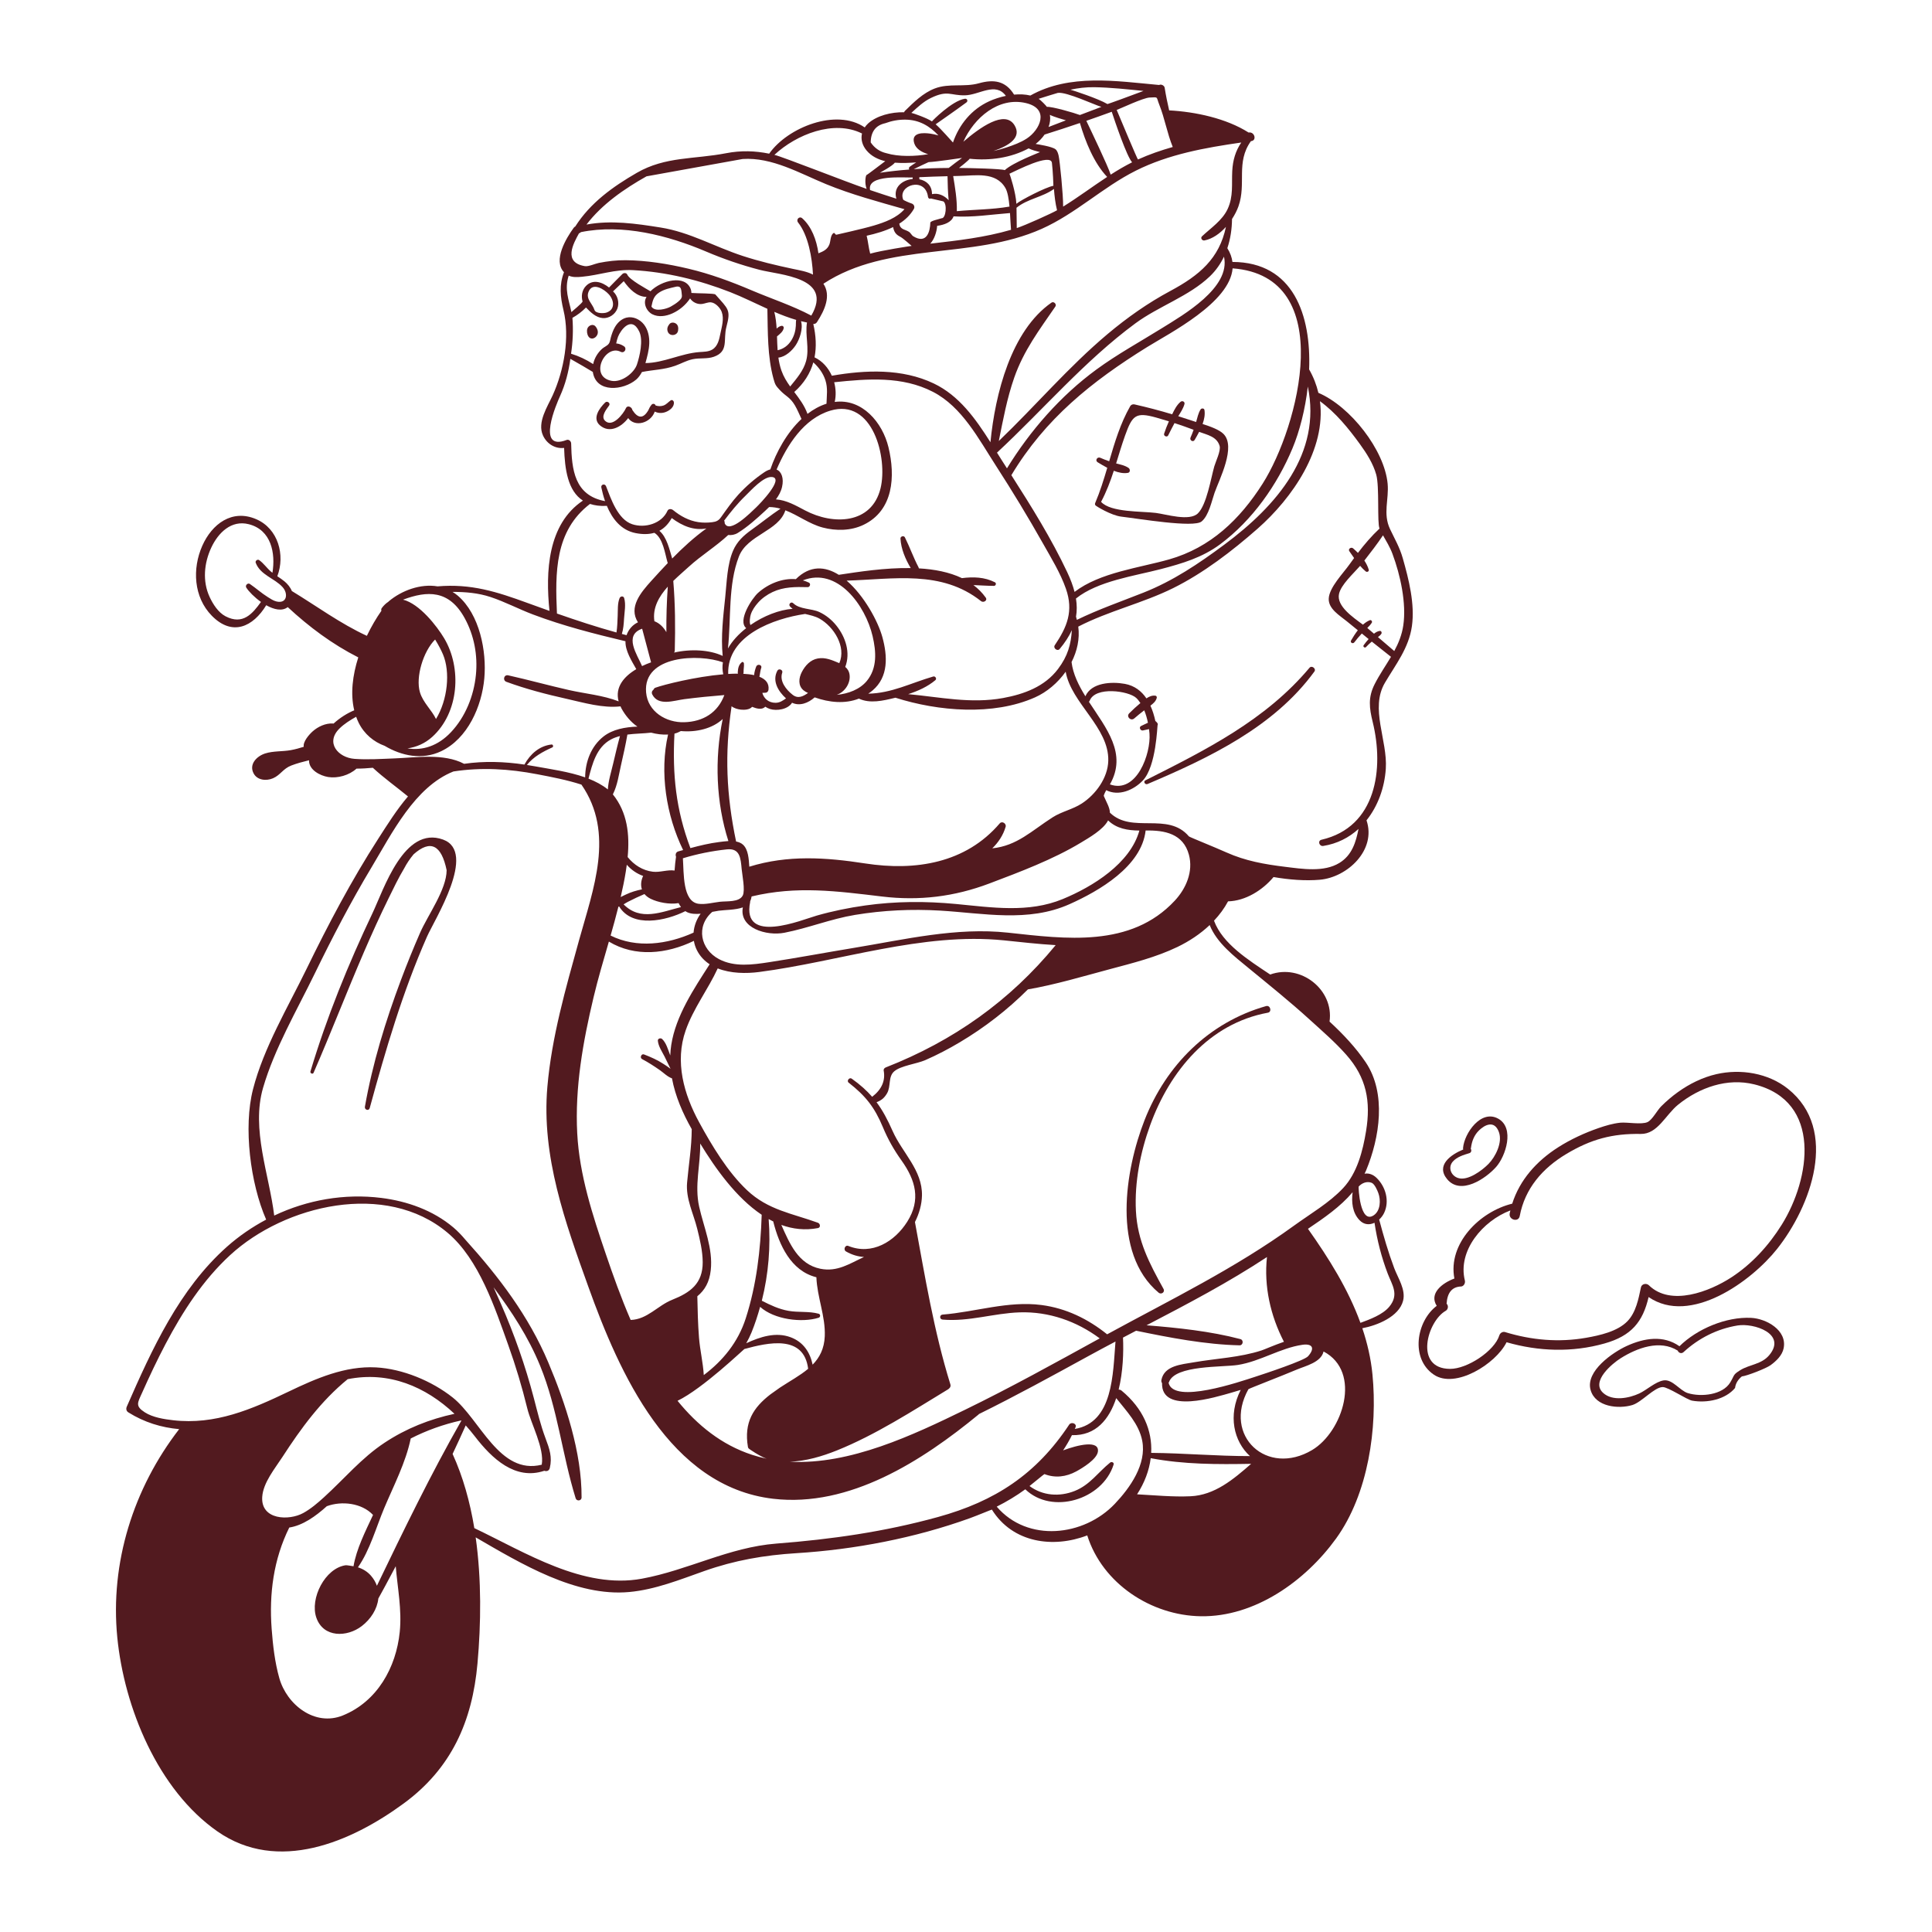 <?xml version="1.0" encoding="utf-8"?>
<!-- Designed by Vexels.com - 2019 All Rights Reserved - https://vexels.com/terms-and-conditions/  -->
<svg version="1.1" id="Capa_1" xmlns="http://www.w3.org/2000/svg" xmlns:xlink="http://www.w3.org/1999/xlink" x="0px" y="0px"
	 viewBox="0 0 1200 1200" enable-background="new 0 0 1200 1200" xml:space="preserve">
<g>
	<g>
		<path fill="#521A1F" d="M390.183,259.673c4.12,5.911,14.045,3.086,16.493-4.033c2.002,0.996,4.288,1.144,6.536,0.37
			c2.521-0.869,5.673-3.128,5.339-6.166c-0.099-0.904-1.077-1.767-1.989-1.142c-1.541,1.057-2.645,2.549-4.486,3.185
			c-1.6,0.553-3.298,0.477-4.884-0.034c-0.291-1.16-1.877-1.392-2.582-0.362c-0.804,1.008-1.443,2.113-1.916,3.312
			c-3.1,5.317-6.402,5.281-9.907-0.108c-0.242-1.834-3.041-3.323-4.046-1.096c-1.494,3.31-8.241,12.181-12.872,7.822
			c-2.96-2.786,0.839-7.201,2.469-9.562c1.02-1.477-1.203-3.073-2.431-1.875c-3.585,3.497-8.274,9.912-3.251,14.226
			C378.646,269.357,385.995,265.211,390.183,259.673z"/>
		<path fill="#521A1F" d="M370.39,208.887c1.608-1.968,0.977-4.303-0.493-6.125c-1.531-1.898-4.435-0.62-5.08,1.341
			c-0.47,1.428-0.216,3.528,0.674,4.892C366.75,210.922,369.066,210.507,370.39,208.887z"/>
		<path fill="#521A1F" d="M420.119,207.272c0.521-0.451,0.906-1.084,1.039-1.888c0.275-1.655,0.121-3.475-1.39-4.444
			c-1.215-0.779-3.015-0.843-3.982,0.363c-1.097,1.367-1.623,2.792-1.09,4.532C415.455,208.315,418.47,208.699,420.119,207.272z"/>
		<path fill="#521A1F" d="M275.184,521.471c-24.237-8.808-36.78,30.89-43.811,45.688c-15.062,31.698-28.487,64.724-38.553,98.348
			c-0.337,1.126,1.454,1.944,1.945,0.82c10.856-24.893,20.601-50.241,31.37-75.175c4.828-11.178,9.852-22.289,15.225-33.217
			c3.054-6.211,6.077-12.572,9.645-18.509c1.649-3.147,3.618-6.087,5.907-8.82c10.399-9.23,17.235-5.938,20.507,9.876
			c-0.063,12.131-11.691,27.885-16.521,38.944c-4.192,9.599-8.128,19.308-11.809,29.115c-9.603,25.585-17.698,51.943-22.438,78.891
			c-0.339,1.928,2.45,2.778,2.985,0.823c9.894-36.198,20.37-71.912,35.518-106.341C269.885,571.161,296.531,529.229,275.184,521.471
			z"/>
		<path fill="#521A1F" d="M710.951,695.609c-12.126,30.862-20.668,82.682,8.688,107.3c1.634,1.371,4.15-0.33,3.038-2.344
			c-8.765-15.888-16.196-29.76-17.142-48.443c-0.906-17.881,2.752-36.41,8.828-53.192c12.141-33.532,36.595-63.211,73.145-69.929
			c2.66-0.489,1.543-4.864-1.132-4.104C750.874,634.989,724.345,661.521,710.951,695.609z"/>
		<path fill="#521A1F" d="M748.109,254.649c-0.193-1.185-1.868-1.201-2.416-0.316c-1.508,2.436-1.958,5.065-2.759,7.78
			c-1.738-0.524-8.895-2.897-11.092-3.599c1.477-2.422,3.108-4.821,3.85-7.532c0.407-1.485-1.362-2.302-2.425-1.412
			c-2.356,1.973-3.848,4.944-5.221,7.761c-7.706-2.339-15.5-4.36-23.369-6.147c-1.02-0.231-2.14,0.15-2.674,1.088
			c-6.134,10.765-9.624,22.472-13.069,34.22c-1.867-0.645-3.714-1.347-5.525-2.155c-1.856-0.828-3.444,1.684-1.627,2.784
			c1.784,1.081,3.816,2.314,5.957,3.435c-2.183,7.389-4.464,14.755-7.495,21.871c-0.205,0.48-0.146,0.933,0.04,1.31
			c0.049,0.413,9.886,6.42,16.161,7.152c10.697,1.248,44.974,7.067,49.887,3.01c4.54-3.75,6.288-12.799,8.073-17.863
			c2.941-8.344,13.545-28.613,5.471-36.574c-2.561-2.525-7.92-4.519-12.928-6.112C747.983,260.451,748.569,257.479,748.109,254.649z
			 M757.522,276.952c0.879,2.972-2.495,9.893-3.299,12.705c-2.077,7.274-4.722,23.827-10.169,29.179
			c-5.257,5.166-19.721,0.553-26.202-0.257c-8.821-1.101-27.911-0.246-33.897-6.818c-0.02-0.022-0.043-0.026-0.063-0.047
			c3.316-6.233,5.765-12.712,7.909-19.31c2.933,1.133,5.941,1.794,8.768,1.299c1.544-0.27,1.473-2.328,0.401-3.064
			c-2.349-1.613-5.016-2.08-7.725-2.8c1.779-5.73,3.483-11.508,5.528-17.24c4.545-12.734,6.667-14.757,19.244-11.274
			c2.682,0.743,5.35,1.538,8.01,2.36c-1.109,2.501-2.114,5.033-2.969,7.659c-0.48,1.475,1.841,2.491,2.534,1.068
			c1.249-2.564,2.583-5.096,3.918-7.623c3.986,1.291,7.938,2.681,11.856,4.162c-0.573,1.616-1.197,3.213-1.902,4.791
			c-0.762,1.704,1.576,3.184,2.561,1.497c0.898-1.537,1.867-3.232,2.777-5.005C749.87,270.11,755.809,271.16,757.522,276.952z"/>
		<path fill="#521A1F" d="M813.358,414.762c-27.456,32.694-64.496,51.05-101.913,69.917c-1.552,0.782-0.189,2.931,1.334,2.283
			c38.302-16.292,78.439-35.339,103.617-69.855C817.681,415.345,814.769,413.081,813.358,414.762z"/>
		<path fill="#521A1F" d="M863.374,328.614c-4.547-9.602-0.586-18.495-1.49-28.177c-1.95-20.885-23.063-47.96-43.014-56.447
			c-1.152-4.91-3.029-9.778-5.749-14.548c1.3-33.45-9.605-66.661-47.629-66.746c-0.365-2.809-1.348-5.651-3.155-8.516
			c-0.005-0.008-0.012-0.011-0.017-0.018c1.934-5.763,2.846-11.917,2.913-18.133c1.701-2.588,3.071-5.284,3.984-7.841
			c5.068-14.191-1.754-27.207,7.745-40.509c0.083-0.012,0.167-0.024,0.25-0.035c3.523-0.49,2.018-5.826-1.474-5.348
			c-0.068,0.009-0.135,0.019-0.203,0.029c-13.913-8.825-33.036-12.889-49.349-13.764c-1.079-4.65-2.044-9.331-2.793-14.076
			c-0.203-1.288-1.976-2.259-3.17-1.8c-0.092,0.035-0.184,0.07-0.277,0.105c-26.748-2.449-55.501-7.112-79.98,6.55
			c-3.172-0.765-6.641-0.895-10.1-0.57c-5.337-8.651-12.681-9.608-21.852-7.042c-9.152,2.561-18.52-0.184-27.431,3.243
			c-7.309,2.811-13.056,8.571-18.531,13.928c-0.267,0.261-0.396,0.543-0.47,0.827c-7.991-0.184-16.992,2.081-22.383,6.963
			c-0.846,0.766-1.51,1.6-2.092,2.459c-17.589-12.076-47.884-0.062-59.352,16.303c-8.671-1.777-17.491-2.085-26.856-0.265
			c-19.64,3.817-37.573,1.902-55.346,12.153c-14.901,8.595-28.927,18.655-38.251,33.351c-0.338,0.166-0.661,0.391-0.929,0.76
			c-4.695,6.455-13.059,20.271-6.064,27.636c-3.047,7.84-2.308,15.321-0.316,23.571c4.056,16.794,0.317,37.386-6.711,52.874
			c-3.176,7-9.774,16.8-6.013,24.971c2.472,5.372,7.764,8.383,13.111,7.704c0.423,13.258,2.286,26.68,11.672,32.726
			c-21.975,14.698-23.254,44.285-20.761,68.513c-4.501-1.602-8.985-3.224-13.439-4.853c-19.496-7.128-35.223-12.141-56.097-10.391
			c-10.556-1.746-22.195,2.504-30.324,9.318c-0.099,0.083-0.153,0.172-0.216,0.261c-1.427,0.905-2.8,2.171-4.089,3.906
			c-0.398,0.536-0.411,1.133-0.225,1.682c-3.171,4.527-6.289,9.818-9.035,15.567c-16.665-7.706-30.935-18.311-46.591-27.83
			c-0.935-2.325-2.673-4.424-4.555-5.98c-1.415-1.171-2.947-2.177-4.469-3.195c4.982-13.215,0.541-29.568-13.128-35.452
			c-15.035-6.473-27.509,3.025-33.49,16.546c-6.286,14.21-5.39,31.877,5.913,43.416c12.761,13.028,25.68,6.862,33.81-6.513
			c4.795,2.692,9.861,3.909,13.365,1.167c13.248,12.29,27.639,23.038,43.814,31.23c-3.512,11.019-4.984,22.6-2.51,32.865
			c-4.151,1.682-8.933,4.659-12.884,8.276c-0.106-0.028-0.203-0.077-0.319-0.084c-4.587-0.274-9.319,1.934-12.678,4.944
			c-2.029,1.818-6.072,6.308-5.475,9.53c-2.634,0.825-5.292,1.58-8.049,2.077c-5.26,0.949-10.811,0.43-15.942,2.069
			c-5.164,1.65-10.131,6.63-7.195,12.301c2.245,4.337,7.839,4.924,12.081,3.107c4.644-1.989,6.166-5.938,11.384-7.94
			c3.49-1.339,7.251-2.335,11.028-3.258c-0.003,0.042-0.033,0.064-0.034,0.107c-0.108,5.863,6.829,9.481,11.858,10.304
			c5.891,0.964,13.091-1.057,17.632-5.208c3.389,0.023,6.843-0.231,10.146-0.531c6.878,6.375,14.603,11.842,21.83,17.805
			c-6.974,8.144-12.83,17.524-18.492,26.317c-16.664,25.878-31.038,53.159-44.506,80.811c-11.61,23.837-26.639,48.938-33.263,74.753
			c-6.048,23.569-1.683,58.391,8.167,80.956c-8.708,4.617-16.913,10.245-24.357,16.859c-29.613,26.312-46.604,63.674-62.194,99.278
			c-0.583,1.332-0.374,2.766,0.942,3.591c9.907,6.211,20.558,9.443,31.58,10.421c-28.374,36.701-43.016,82.893-38.43,129.404
			c4.285,43.453,25.192,94.651,62.207,120.466c37.493,26.148,82.916,6.66,115.691-17.381c29.605-21.716,42.596-50.912,45.822-86.954
			c2.202-24.597,2.567-52.006-1.125-78.318c28.107,16.3,62.197,36.993,95.387,33.946c16.121-1.48,31.383-7.654,46.51-13
			c19.025-6.723,37.275-9.88,57.41-11.129c36.13-2.242,73.417-9.394,107.526-21.68c4.648-1.674,13.73-5.484,13.795-5.379
			c12.948,20.771,38.135,24.125,59.231,16.024c9.447,29.95,39.711,49.745,70.527,50.22c33.627,0.519,64.979-21.92,84.039-48.287
			c19.993-27.657,25.847-68.684,22.577-101.976c-0.972-9.891-3.192-19.413-6.293-28.627c9.176-1.721,22.771-7.134,25.318-17.059
			c1.777-6.927-3.173-14.081-5.505-20.283c-3.704-9.851-6.641-19.996-9.343-30.161c1.279-1.171,2.359-2.605,3.093-4.162
			c3.461-7.338,0.96-16.279-4.76-21.776c-2.336-2.245-5.042-3.01-7.406-2.533c0.309-0.655,0.641-1.294,0.922-1.968
			c8.486-20.424,12.777-47.941-0.211-67.243c-6.034-8.967-13.935-17.421-22.462-25.285c2.817-19.846-17.935-36.068-36.862-29.222
			c-13.599-9.064-29.564-19.094-34.849-33.325c-0.015-0.041-0.045-0.064-0.063-0.103c3.437-3.659,6.413-7.662,8.74-12.028
			c10.81-0.263,21.417-6.935,28.168-15.002c0.026-0.031,0.029-0.065,0.053-0.096c9.652,1.66,19.732,2.464,28.777,1.674
			c17.13-1.496,35.264-18.46,28.998-36.902c7.056-8.819,11.196-20.246,11.979-31.991c1.185-17.757-9.974-37.452-0.531-53.47
			c6.741-11.434,14.813-21.533,16.743-35.112c1.95-13.716-1.918-29.066-5.663-42.197
			C869.358,339.949,866.361,334.92,863.374,328.614z M171.636,373.565c-1.858-0.457-3.666-1.688-5.262-2.679
			c-3.939-2.444-7.336-5.554-11.149-8.159c-1.367-0.934-3.108,0.898-2.25,2.25c1.542,2.43,5.034,6.006,9.116,8.896
			c-5.21,7.23-11.228,14.558-22.025,8.907c-4.533-2.372-7.796-7.546-9.85-11.963c-4.558-9.803-3.483-21.139,1.066-30.801
			c4.24-9.005,12.294-17.225,23.278-14.413c13.946,3.571,16.65,17.998,14.657,30.147c-0.277-0.215-0.566-0.414-0.835-0.641
			c-2.666-2.246-4.599-5.233-7.429-7.229c-1.003-0.707-2.565,0.478-2.131,1.639c2.867,7.68,11.7,9.58,16.736,15.2
			C179.155,368.734,178.242,375.192,171.636,373.565z M760.341,338.369c-15.892,11.791-31.69,22.437-50.169,29.749
			c-13.945,5.519-27.867,10.351-41.302,16.883c-0.162-0.592-0.282-1.188-0.48-1.776c-0.016-0.046-0.046-0.077-0.066-0.119
			c0.637-3.701,0.603-7.455-0.024-11.358c13.548-10.891,36.373-13.996,52.716-18.269c13.218-3.455,25.775-7.159,36.871-15.438
			c19.99-14.915,35.399-36.776,44.922-59.629c4.335-10.403,7.896-24.058,9.5-38.326C820.96,281.54,793.197,313.993,760.341,338.369z
			 M765.603,166.677c65.787,4.978,40.967,98.621,18.618,133.771c-14.097,22.172-32.347,39.68-57.994,46.99
			c-18.463,5.262-43.017,8.099-58.796,20.208c-1.001-3.887-2.527-7.94-4.564-12.264c-9.805-20.809-22.246-40.765-34.695-60.234
			c21.041-35.087,49.892-58.203,84.354-79.592C726.728,206.743,763.828,188.005,765.603,166.677z M704.52,446.215
			c1.998-1.771,4.083-3.407,6.19-5.025c1.021,2.469,1.763,5.12,2.295,7.724c-1.473,0.634-2.904,1.417-4.225,1.998
			c-1.609,0.709-0.444,3.18,1.168,2.77c1.124-0.286,2.432-0.511,3.735-0.813c0.124,0.961,0.218,1.894,0.286,2.782
			c0.942,12.363-7.913,37.564-24.577,31.554c10.889-19.117-2.308-34.832-13.056-51.316c0.202-0.183,0.381-0.404,0.5-0.707
			c3.518-9.016,24.158-6.104,28.908-1.669c0.968,0.904,1.802,2.003,2.577,3.173c-2.423,2.004-4.736,4.163-6.946,6.383
			C699.336,445.116,702.39,448.102,704.52,446.215z M688.368,472.553c-0.283,10.621-7.797,20.909-16.478,26.535
			c-5.647,3.659-12.445,4.959-18.097,8.573c-13.032,8.333-22.019,17.66-37.473,19.26c3.798-3.708,6.744-8.098,8.296-13.367
			c0.594-2.017-2.213-3.831-3.665-2.133c-21.137,24.721-52.352,29.705-83.557,24.879c-24.526-3.794-48.097-5.37-71.979,2.023
			c-0.318-4.783-0.633-10.587-3.874-13.629c-1.172-1.099-2.691-1.689-4.337-2.01c-6.048-28.908-7.187-54.411-2.848-83.685
			c0.019-0.132-0.009-0.244-0.013-0.367c1.593,1.294,3.825,1.912,5.829,2.139c2.048,0.232,5.485,0.08,6.971-1.74
			c2.563,1.035,6.157,2.125,8.145-0.088c0.996,0.63,2.006,1.125,2.92,1.421c4.208,1.362,11.256,0.251,13.75-3.88
			c4.764,2.257,10.044,0.208,14.05-3.333c9.067,3.216,18.786,4.176,27.486,0.774c6.922,3.258,14.998,1.285,22.168-0.433
			c0.175-0.042,0.354-0.09,0.529-0.133c0.019,0.007,0.031,0.021,0.051,0.028c26.482,8.426,60.656,11.317,86.597-0.221
			c7.382-3.284,14.13-8.995,19.076-15.943C665.358,436.83,688.923,451.776,688.368,472.553z M541.717,681.245
			c-3.421-3.931-7.485-7.56-12.701-11.28c-1.445-1.031-3.332,1.377-1.915,2.481c10.509,8.193,16.136,15.314,21.294,27.713
			c3.135,7.535,6.807,13.976,11.579,20.68c8.706,12.23,12.129,24.383,3.529,37.991c-7.863,12.442-21.942,20.991-36.62,15.038
			c-1.994-0.809-3.232,2.383-1.441,3.418c3.729,2.154,7.505,3.225,11.214,3.447c-8.793,4.034-16.565,9.476-27.136,7.309
			c-13.723-2.813-19.057-15.635-24.219-27.223c7.11,2.587,14.701,3.488,22.749,1.963c1.802-0.341,1.435-2.773,0-3.296
			c-16.027-5.841-30.933-7.842-44.07-20.249c-12.035-11.366-21.801-27.645-29.689-42.097c-9.559-17.515-15.259-37.639-8.395-57.181
			c4.824-13.732,13.839-25.343,19.893-38.461c8.013,3.179,17.69,3.275,25.685,2.236c49.874-6.479,101.515-24.822,152.142-19.651
			c10.276,1.05,21.147,2.318,32.085,2.954c-28.497,34.706-63.583,59.502-105.482,75.941c-0.725,0.285-1.44,0.935-1.373,1.803
			C550.082,671.166,547.674,676.646,541.717,681.245z M417.506,346.908c-1.676-5.6-3.347-13.371-7.968-17.22
			c3.105-1.624,5.652-4.273,7.683-7.913c6.766,5.061,13.923,7.872,21.544,6.458C431.102,333.755,424.127,340.144,417.506,346.908z
			 M452.3,332.299c1.994,0.223,4.128-0.158,5.929-1.267c6.089-3.749,11.816-8.925,17.044-13.753c0.821-0.759,1.646-1.547,2.46-2.352
			c2.47,0.015,4.798,0.402,7.035,1.027c-6.096,4.046-11.926,8.808-17.918,13.074c-5.008,3.565-9.122,7.363-11.556,13.084
			c-3.643,8.565-3.875,19.402-4.826,28.584c-1.247,12.031-2.794,24.624-1.598,36.703c-8.026-3.795-19.708-4.471-30.161-2.068
			c0.222-0.354,0.39-0.761,0.404-1.283c0.39-14.435,0.282-28.836-0.924-43.226c3.232-3.159,6.665-6.086,9.683-8.841
			C435.6,344.931,444.718,339.394,452.3,332.299z M449.779,323.36c4.064-5.401,8.325-10.673,13.186-15.381
			c3.52-3.409,11.357-12.296,16.594-11.701c7.656,0.87-7.457,16.584-10.036,19.006c-3.051,2.867-16.596,16.751-19.44,9.627
			C450.182,324.369,450.056,323.815,449.779,323.36z M482.346,291.65c6.512-15.228,16.885-31.575,33.308-36.568
			c26.524-8.065,35.839,29.541,31.271,48.207c-5.491,22.435-29.483,22.893-46.769,13.793c-6.143-3.234-11.68-6.441-18.204-6.914
			c1.74-2.332,3.137-4.882,3.797-7.749C486.956,297.174,485.494,292.904,482.346,291.65z M485.581,202.355
			c-1.253,0.161-2.28,0.861-3.193,1.741c-0.216-3.501-0.6-6.981-1.455-10.399c4.486,1.924,9.015,3.662,13.586,4.994
			c-0.227,1.127-0.133,2.15-0.205,3.592c-0.157,3.166-1.058,6.307-2.726,9.01c-2.067,3.35-5.023,5.482-8.598,6.242
			c-0.206-2.849-0.285-5.717-0.381-8.584c1.747-1.48,3.897-3.037,4.197-5.372C486.884,202.978,486.179,202.278,485.581,202.355z
			 M494.29,214.333c2.339-3.569,4.686-10.212,3.227-14.836c1.235,0.307,2.473,0.585,3.715,0.821
			c-1.277,7.937,1.63,15.966-0.546,23.914c-1.665,6.081-5.952,10.957-9.898,15.826c-2.137-2.985-4.089-6.124-5.399-9.807
			c-0.95-2.671-1.532-5.393-1.918-8.142C487.852,221.714,492.067,217.725,494.29,214.333z M505.17,225.093
			c3.37,2.97,6.154,6.871,7.512,11.106c1.59,4.958,0.806,9.629,0.669,14.561c-4.257,1.335-8.189,3.538-11.801,6.308
			c-1.902-5.257-5.07-9.424-8.227-13.59C499.369,238.115,503.23,231.918,505.17,225.093z M502.4,361.862
			c-1.223-0.579-2.478-1.027-3.749-1.374c21.433-8.486,38.867,15.472,43.344,34.667c2.222,9.528,2.981,19.802-3.594,27.786
			c-4.319,5.244-11.478,7.983-18.699,8.636c5.014-1.729,8.708-7.228,7.979-12.518c-0.293-2.125-1.317-3.71-2.678-4.823
			c3.381-8.804,0.244-18.538-5.557-25.727c-2.858-3.541-6.396-6.437-10.533-8.363c-4.953-2.306-12.205-1.548-16.225-5.482
			c-1.315-1.287-3.216,0.65-2.006,2.006c0.507,0.568,1.067,1.037,1.644,1.473c-8.34,0.605-18.057,4.401-26.207,10.07
			c-0.85-1.697-0.188-5.305,0.192-6.508c0.868-2.75,2.638-5.243,4.531-7.378c2.464-2.779,5.663-5.015,9.011-6.599
			c6.906-3.268,14.322-3.247,21.782-3.041C503.077,364.726,503.781,362.516,502.4,361.862z M499.971,381.346
			c0.025-0.004,0.04-0.018,0.064-0.023c3.059,0.75,6.208,1.371,8.926,2.894c8.923,4.999,16.801,17.445,12.354,27.687
			c-4.304-1.778-8.555-3.809-13.421-2.907c-4.583,0.849-7.785,4.401-9.86,8.395c-1.916,3.688-2.479,8.42,1.027,11.354
			c0.803,0.672,1.77,1.215,2.819,1.669c-3.036,2.119-6.168,3.771-9.54,1.148c-3.984-3.098-8.323-8.449-6.478-13.738
			c0.615-1.763-2.127-2.898-3.006-1.267c-3.427,6.363,0.477,12.801,5.357,17.233c-1.961,1.324-3.777,2.729-6.529,2.73
			c-4.173,0.002-7.158-2.494-8.19-6.164c0.628-0.024,1.257-0.064,1.885-0.086c1.146-0.041,1.853-0.874,1.967-1.967
			c0.408-3.928-1.823-6.45-5.682-7.971c0.113-0.472,0.202-0.939,0.266-1.322c0.234-1.393,0.41-2.8,0.88-4.14
			c0.698-1.987-2.354-2.742-3.109-0.857c-0.447,1.117-1.207,3.375-1.3,5.331c-2.017-0.444-4.298-0.715-6.769-0.841
			c0.136-0.245,0.229-0.524,0.215-0.874c-0.078-1.886,0.398-3.724,0.211-5.605c-0.054-0.548-0.703-1.155-1.261-0.724
			c-2.019,1.557-2.431,3.903-2.561,6.329c-0.016,0.304,0.042,0.564,0.144,0.788c-1.954-0.007-3.994,0.061-6.088,0.187
			C451.583,394.483,480.828,384.167,499.971,381.346z M412.791,656.278c1.277,2.51,2.503,5.039,3.697,7.584
			c-1.462-1.176-3.1-2.182-4.409-3.044c-3.744-2.466-7.887-4.284-12.061-5.89c-1.674-0.644-2.788,2.062-1.217,2.888
			c3.851,2.026,7.456,4.373,11.025,6.856c2.326,1.618,4.771,4.164,7.55,5.103c2.047,11.083,6.698,21.745,12.272,31.562
			c-0.062,11.295-1.862,21.793-2.879,33.13c-0.903,10.072,3.913,19.149,6.289,28.743c1.654,6.678,3.362,13.802,3.405,20.709
			c0.084,13.37-7.791,18.955-18.908,23.377c-9.171,3.648-15.465,12.233-25.848,12.546c-6.02-13.914-11.007-27.936-15.374-40.784
			c-8.281-24.367-16.445-49.249-17.806-75.116c-1.504-28.575,3.561-56.866,10.155-84.554c2.752-11.557,6.171-23.044,9.497-34.557
			c16.295,9.83,35.893,7.734,52.807-0.449c0.33,2.012,0.951,3.994,1.914,5.88c1.913,3.747,4.654,6.555,7.875,8.66
			c-9.81,15.28-21.023,31.949-23.843,50.071c-0.341,2.193-0.536,4.38-0.622,6.559c-0.082-0.218-0.153-0.439-0.236-0.656
			c-1.224-3.213-2.301-7.19-4.828-9.565c-0.893-0.839-2.779-0.317-2.642,1.094C408.947,649.954,411.2,653.149,412.791,656.278z
			 M508.478,815.982c-6.021-1.661-12.549-0.693-18.739-1.795c-6.02-1.071-11.174-3.546-16.558-6.28
			c4.163-16.54,5.555-33.822,4.247-50.72c0.961,0.538,1.933,1.046,2.915,1.524c0.007,0.109-0.013,0.212,0.016,0.325
			c3.607,14.232,10.869,30.196,26.406,34.209c0.1,0.026,0.209,0.042,0.31,0.066c0.443,12.36,5.719,24.255,5.205,36.636
			c-0.325,7.818-3.256,13.276-7.54,17.675c-1.601-7.65-5.721-14.036-13.588-17.003c-9.322-3.515-19.029-0.27-27.653,3.697
			c1.236-2.182,2.363-4.441,3.322-6.81c2.083-5.143,3.808-10.439,5.306-15.804c8.686,7.875,25.871,10.048,36.351,6.767
			C509.672,818.095,509.735,816.329,508.478,815.982z M464.566,898.801c0.053,0.31,0.196,0.558,0.374,0.776
			c0.1,0.338,7.502,5.246,11.21,6.436c-3.063-0.648-6.109-1.443-9.127-2.433c-18.778-6.156-33.847-18.321-46.193-33.522
			c15.623-7.529,41.16-32.069,41.519-32.166c14.737-4.017,36.935-9.075,39.604,12.289c-5.075,4.262-11.375,7.636-17.452,11.641
			c-1.083,0.714-5.895,4.159-5.959,4.234C467.958,874.214,461.947,883.404,464.566,898.801z M463.192,818.872
			c-4.77,14.807-14.213,26.313-26.062,35.208c-0.452-7.726-2.344-15.429-2.959-23.156c-0.682-8.567-0.881-17.191-1.05-25.786
			c4.603-3.779,7.517-8.734,8.338-16.164c1.502-13.598-4.316-26.561-7.203-39.498c-2.953-13.235,0.858-26.13,0.654-39.211
			c9.418,15.449,22.308,33.621,38.191,44.25C472.406,776.288,469.894,798.071,463.192,818.872z M404.187,558.287
			c4.466,2.188,11.625,3.615,17.303,2.655c0.432,0.894,0.928,1.716,1.494,2.46c-12.184,3.054-25.173,8.948-35.643-1.692
			c0.928-0.556,1.835-1.151,2.717-1.596c3.357-1.696,6.762-3.353,10.234-4.808C401.25,556.453,402.524,557.472,404.187,558.287z
			 M398.703,552.4c-3.387,0.684-6.652,1.636-9.814,3.142c-0.963,0.459-2.182,0.996-3.367,1.644
			c1.214-5.264,2.324-10.544,3.175-15.861c0.225-1.403,0.424-2.808,0.611-4.212c2.887,3.283,6.351,5.578,10.15,6.947
			C398.126,546.93,397.842,549.833,398.703,552.4z M425.711,565.925c0.358,0.227,0.698,0.477,1.092,0.656
			c2.454,1.121,5.38,1.224,8.378,0.944c-2.512,3.425-4.064,7.529-4.398,11.746c-16.2,7.348-35.326,9.899-51.524,1.817
			c1.704-5.957,3.34-11.928,4.841-17.919c0.155-0.035,0.307-0.095,0.461-0.143C392.811,576.508,413.532,571.992,425.711,565.925z
			 M433.834,561.358c-9.916-1.408-9.04-18.862-9.677-28.265c8.9-2.71,17.989-4.524,27.246-5.526
			c8.195-0.887,8.641,5.354,9.262,12.263c0.309,3.433,2.298,13.178,0.676,16.37c-2.194,4.315-9.938,3.412-14.224,3.908
			C443.016,560.582,437.939,561.941,433.834,561.358z M446.698,523.001c-6.051,0.747-11.986,2.193-17.878,3.771
			c-9.01-23.908-11.233-45.657-9.896-71.105c1.422-0.35,2.736-0.904,3.967-1.59c9.702,0.899,19.714-1.586,26.001-7.485
			c-5.172,24.674-4.118,51.994,3.525,75.805C450.361,522.502,448.352,522.797,446.698,523.001z M424.983,448.592
			c-11.209,0.325-22.623-6.468-23.679-18.524c-2.031-23.171,33.019-24.075,47.699-18.707c-0.395,2.46-0.338,4.961,0.211,7.468
			c-17.197,1.46-36.859,6.413-42.132,8.315c-0.573,0.207-0.889,0.594-1.031,1.022c-0.204,0.21-0.408,0.421-0.611,0.631
			c-0.674,0.695-0.738,1.661-0.322,2.498c3.728,7.512,13.508,3.785,19.98,2.959c8.233-1.05,16.515-1.885,24.811-2.537
			C445.855,442.573,436.85,448.247,424.983,448.592z M413.896,392.652c-1.795-3.131-4.297-5.62-7.446-6.795
			c-1.225-8.314,2.806-15.337,8.323-21.476C414.1,373.797,413.839,383.219,413.896,392.652z M404.391,411.387
			c-1.857,0.655-3.743,1.437-5.593,2.325c-3.019-7.059-11.6-19.164,0.051-23.202 M414.944,456.234
			c-5.366,23.485-1.165,50.198,9.358,71.758c-0.977,0.268-1.955,0.536-2.931,0.802c-1.665,0.454-1.988,2.094-1.476,3.345
			c-0.348,2.358-0.702,5.338-0.906,8.573c-4.397-0.657-9.009,1.264-13.508,0.728c-6.292-0.75-11.719-4.217-15.632-9.101
			c1.309-14.004-0.126-27.714-9.227-38.98c0.056-0.077,0.123-0.133,0.169-0.226c2.697-5.472,3.533-11.705,4.868-17.632
			c1.442-6.402,2.905-12.777,4.021-19.242c4.861-0.649,9.928-0.631,14.76-1.192C407.758,455.957,411.425,456.446,414.944,456.234z
			 M380.867,474.18c-1.25,5.321-2.991,10.685-3.316,16.149c-3.499-2.804-7.603-4.974-12.03-6.701
			c2.361-9.107,4.938-19.467,13.913-24.323c1.795-0.971,3.697-1.621,5.647-2.126C383.523,462.809,382.204,468.487,380.867,474.18z
			 M626.132,579.297c-32.18-3.489-64.317,4.266-95.939,9.481c-17.542,2.893-35.039,6.184-52.612,8.876
			c-10.227,1.566-21.391,3.126-30.96-1.897c-11.576-6.076-14.585-20.457-4.186-29.385c1.378-0.269,2.715-0.528,3.941-0.702
			c3.79-0.539,10.454-0.412,15.027-2.08c-2.452,12.779,14.611,17.947,25.86,15.747c14.78-2.891,28.82-8.594,43.782-11.07
			c17.511-2.897,35.207-3.73,52.919-2.674c26.981,1.608,54.622,7.485,80.313-3.985c18.408-8.218,44.8-23.499,47.295-45.755
			c11.88-0.261,23.376,1.968,26.892,15.048c2.794,10.394-1.736,20.937-8.779,28.51C702.327,588.827,661.693,583.153,626.132,579.297
			z M660.065,558.429c-21.302,8.787-44.114,5.171-66.324,3.052c-18.859-1.8-37.608-1.72-56.395,0.93
			c-10.127,1.428-20.207,3.468-30.045,6.275c-9.082,2.591-46.792,18.39-41.372-8.422c0.029-0.145,0.013-0.281,0.004-0.418
			c0.436-0.903,0.734-1.923,0.904-3.043c28.08-6.711,52.86-3.32,81.134,0.055c22.999,2.745,44.805,0.108,66.518-8.102
			c18.896-7.145,39.501-14.882,56.825-25.342c5.183-3.129,13.846-8.072,16.839-13.655c0.038-0.07,0.05-0.132,0.086-0.201
			c5.334,5.141,12.133,6.237,19.447,6.322C702.025,536.328,678.712,550.737,660.065,558.429z M657.148,415.536
			c-8.259,10.934-21.033,15.628-34.129,18.027c-20.02,3.668-39.198-0.61-58.919-2.415c6.109-1.965,12.052-4.625,16.884-8.696
			c1.058-0.892-0.077-2.625-1.318-2.263c-14.135,4.122-25.857,10.399-40.379,10.667c0.923-0.624,1.834-1.287,2.719-2.038
			c9.923-8.429,9.265-21.346,6.077-33.007c-2.722-9.957-11.35-25.826-22.223-35.174c29.252-0.855,58.851-6.797,83.488,12.749
			c1.478,1.172,4.213-0.372,2.887-2.227c-2.17-3.035-4.744-5.59-7.616-7.757c4.233,0.149,8.462,0.489,12.748,0.5
			c1.143,0.003,1.678-1.671,0.602-2.223c-6.444-3.304-13.491-3.466-20.495-2.587c-7.853-3.761-17.119-5.515-26.765-6.062
			c-0.04-0.244-0.094-0.492-0.229-0.75c-3.175-6.039-5.394-12.417-8.42-18.495c-0.653-1.311-2.836-0.693-2.764,0.748
			c0.316,6.288,3.082,12.837,6.378,18.307c-15.927-0.254-32.346,2.32-44.698,4.186c-8.447-5.301-17.822-6.073-26.667,2.692
			c-8.427-0.697-17.17,2.892-23.475,8.531c-3.615,3.233-12.941,17.195-7.363,21.909c-4.7,3.673-8.698,7.976-11.339,12.624
			c2.04-18.825-0.004-39.525,6.807-57.108c5.251-13.557,24.704-15.691,28.866-28.708c7.878,3.004,14.842,8.505,23.231,10.708
			c8.256,2.167,17.543,2.049,25.346-1.712c18.605-8.967,19.805-30.186,15.464-48.156c-3.733-15.453-16.376-30.402-33.381-28.156
			c0.886-3.981,0.725-8.226-0.345-12.228c20.735-2.159,42.136-3.948,61.361,5.97c18.08,9.326,28.393,29.291,39.048,45.783
			c10.264,15.886,20.08,32.062,29.369,48.538c5.059,8.974,10.726,18.169,14.149,27.926c4.883,13.917,0.715,23.832-6.9,35.106
			c-1.215,1.799,1.625,4.04,3.038,2.344c3.33-3.997,5.821-7.856,7.554-11.689C665.203,400.196,663.247,407.462,657.148,415.536z
			 M619.251,281.145c28.698-26.644,54.357-56.996,85.989-80.324c14.449-10.656,33.401-16.843,46.296-29.249
			c3.73-3.589,6.582-7.712,8.702-12.169c4.312,19.285-25.144,36.104-38.616,44.479c-13.604,8.457-27.659,16.143-40.607,25.621
			c-22.221,16.266-41.153,37.882-55.572,61.387c-0.895-1.396-1.792-2.796-2.683-4.187
			C621.588,284.874,620.421,283.014,619.251,281.145z M765.371,106.214c-0.43,8.21,0.796,15.717-2.865,23.606
			c-3.292,7.091-10.372,11.743-15.896,16.933c-1.203,1.13,0.08,2.861,1.506,2.587c4.93-0.95,9.569-4.242,13.339-8.415
			c-4.149,19.712-16.505,30.129-34.526,39.785c-13.964,7.482-26.829,16.566-38.952,26.742
			c-24.215,20.327-44.787,44.616-67.604,66.468c2.677-13.268,5.087-26.514,9.591-39.384c5.924-16.931,15.551-29.559,25.539-44.14
			c0.985-1.438-0.985-3.431-2.426-2.426c-25.051,17.465-34.967,56.634-37.891,86.71c-9.242-14.573-19.435-28.988-35.242-36.516
			c-19.636-9.352-42.361-8.431-63.276-4.791c-2.212-4.95-5.895-9.142-10.742-11.417c1.262-6.463,0.92-13.433-0.774-20.735
			c0.834,0.057,1.694-0.234,2.277-1.129c4.94-7.592,8.872-16.535,3.998-23.86c40.337-26.429,92.158-14.668,135.605-34.093
			c21.235-9.494,37.835-25.804,58.462-36.14c20.363-10.203,43.089-14.262,65.487-17.477
			C767.47,93.691,765.727,99.41,765.371,106.214z M566.228,126.396c-1.684-0.524-5.084-2.071-5.193-2.325
			c-3.841-8.97,13.701-14.688,15.364-1.809c0.117,0.909,0.914,1.46,1.788,1.026c2.584,0.602,5.169,1.203,7.753,1.805
			c2.469,1.591,1.616,10.657-1.109,10.47c-1.568,0.575-6.954,1.592-6.987,2.759c-0.154,5.557-2.266,13.514-10.596,8.434
			c-1.022-0.623-1.604-2.101-2.721-2.802c-2.568-1.611-5.344-1.251-5.978-5.018c3.711-2.357,6.852-5.325,9.056-9.151
			C568.37,128.461,567.649,126.838,566.228,126.396z M556.756,123.411c-5.493-1.753-10.947-3.534-16.367-5.371
			c0.001-0.069,0.013-0.131,0-0.206c-1.714-9.583,21.037-7.384,26.524-7.601c-0.038,0.314-0.053,0.627-0.051,0.937
			C560.57,111.779,554.599,116.258,556.756,123.411z M597.547,98.088c-1.017,0.65-6.537,4.817-8.28,6.232
			c-7.247,0.049-14.504,0.264-21.73,0.751c2.352-1.175,8.457-4.078,9.207-4.373C581.292,100.522,596.711,98.195,597.547,98.088z
			 M602.301,98.592c12.455,1.344,25.614-0.517,36.593-6.431c2.232,1.093,4.656,1.709,7.083,2.313
			c-0.716,0.402-16.807,6.476-21.885,11.195c-2.096-0.849-21.506-1.305-28.421-1.355C596.188,103.979,601.725,99.519,602.301,98.592
			z M652.115,71.331c2.234,1.195,8.882,3.127,9.955,3.402c-3.598,1.371-7.189,2.761-10.783,4.145
			C652.186,76.432,652.529,73.87,652.115,71.331z M670.753,76.399c3.347,11.438,8.672,24.795,16.916,33.49
			c-9.178,6.028-17.991,12.648-27.338,18.436c0.083-7.207-2.058-28.356-2.784-31.563c-0.311-1.375-0.811-3.158-1.984-4.076
			c-2.191-1.715-10.929-3.035-12.305-3.283c2.109-1.625,4.028-3.613,5.558-5.828C656.165,81.267,663.476,78.878,670.753,76.399z
			 M674.741,75.039c5.277-1.823,10.537-3.702,15.788-5.617c1.877,5.753,9.283,27.697,12.643,31.384
			c-4.595,2.302-8.999,4.908-13.308,7.669C688.131,102.985,677.503,80.871,674.741,75.039z M592.267,134.382
			c11.8,0.751,23.295-1.152,35.059-2.052c0.254,3.934,0.392,7.721,0.64,10.403c-16.36,4.764-33.126,6.665-50.159,8.619
			c2.553-2.829,3.987-7.191,4.277-11.083C586.435,139.704,591,138.077,592.267,134.382z M592.038,109.366
			c1.185-0.024,2.368-0.067,3.553-0.086c10.109-0.162,22.968-2.89,28.922,7.574c1.373,2.414,2.079,6.803,2.508,11.48
			c-0.049,0.006-0.084-0.011-0.135-0.002c-10.745,1.86-21.739,1.787-32.587,2.831C594.495,123.958,593.212,116.5,592.038,109.366z
			 M626.987,107.908c4.23-1.934,25.62-12.993,26.384-6.739c0.566,4.641,0.992,14.207,0.917,14.22
			c-4.746,0.846-20.266,8.875-23.001,11.185C630.997,119.701,627.251,108.237,626.987,107.908z M654.623,117.352
			c0.346,4.502,0.869,8.963,1.93,13.241c-3.347,1.949-20.083,9.493-25.023,11.068c-0.096-3.468-0.039-7.968-0.161-12.621
			C638.182,123.461,647.603,122.49,654.623,117.352z M589.225,124.356c-2.673-2.94-6.545-4.656-10.345-3.77
			c0.009-5.459-3.544-8.388-7.836-9.23c0.018-0.427-0.001-0.857-0.059-1.292c5.844-0.273,11.69-0.472,17.537-0.613
			C588.628,114.35,588.724,119.4,589.225,124.356z M565.092,103.551c-0.669,0.486-0.674,1.243-0.328,1.749
			c-6.116,0.469-12.204,1.121-18.241,2.014c0.7-0.473,7.647-4.107,9.295-6.275c4.542,0.37,9.155,0.131,13.193-0.157
			c0.018-0.001,0.046-0.002,0.064-0.003C567.722,101.716,566.4,102.602,565.092,103.551z M558.961,146.948
			c2.078,1.032,6.246,5.019,7.263,5.781c-1.098,0.137-18.458,2.766-25.734,4.826c-1.021-3.686-1.268-7.457-2.201-11.135
			c5.721-1.274,11.419-2.922,16.437-5.379C555.23,143.681,556.191,145.573,558.961,146.948z M720.036,64.988
			c3.382,8.443,4.894,17.748,8.381,26.311c-7.356,2.089-14.594,4.579-21.603,7.759c-0.263,0.119-11.005-25.443-13.212-30.772
			c2.595-0.957,16.521-7.548,20.421-7.704C719.765,60.353,717.979,59.853,720.036,64.988z M679.66,54.163
			c10.22,0.168,20.41,1.3,30.592,2.317c-7.374,2.806-22.287,8.223-22.398,8.156c-5.607-3.378-21.4-8.502-22.989-8.924
			C669.566,54.716,674.416,54.077,679.66,54.163z M657.056,57.686c0.017-0.001,0.028,0.011,0.045,0.008
			c5.307-0.792,23.179,7.652,26.993,8.692c-4.45,1.679-8.897,3.367-13.345,5.052c-3.297-1.259-17.393-5.363-20.497-5.065
			c-0.39-0.626-3.732-4.164-5.14-4.997C649.159,60.115,653.102,58.833,657.056,57.686z M637.192,64.013
			c15.068,3.544,8.722,16.701,0.572,22.019c-3.814,2.488-8.213,4.089-12.503,5.528c-2.733,0.917-5.485,1.658-8.254,2.236
			c9.783-3.273,17.8-8.434,13.098-16.045c-6.031-9.763-21.675,1.61-31.745,10.275C604.996,73.168,620.196,60.016,637.192,64.013z
			 M578.208,60.848c10.48-5.054,12.038-1.474,21.122-1.638c8.852-0.16,19.014-8.531,25.438,0.342
			c-3.816,0.797-7.402,2.004-10.272,3.307c-11.096,5.04-18.754,14.508-22.594,25.661c-0.538-0.485-7.383-8.457-10.762-11.318
			c0.121-0.072,12.851-8.937,19.114-13.572c1.169-0.866,0.465-2.517-0.969-2.298c-7.95,1.214-20.378,13.835-20.438,14.086
			c-2.829-2.033-11.658-5.133-12.786-5.305C569.79,66.668,573.638,63.051,578.208,60.848z M549.851,76.531
			c3.952-1.478,8.182-2.262,12.402-2.224c8.883,0.08,15.318,4.131,20.637,9.806c-1.916-0.549-3.684-0.909-4.916-1.092
			c-4.348-0.646-12.269-0.935-10.126,5.949c1.08,3.47,4.608,5.61,8.662,6.789c-7.967,1.419-18.416,1.672-25.842-0.573
			c-4.192-0.949-7.481-3.201-9.866-6.757C540.927,81.776,543.944,77.81,549.851,76.531z M535.262,82.849
			c0.051,0.025,0.097,0.021,0.147,0.042c-0.842,3.542,0.123,7.337,2.833,10.573c3.001,3.584,7.106,5.579,11.591,6.652
			c-1.129,0.778-11.032,8.451-11.539,8.545c-0.638,0.119-1.418,4.93-0.02,8.648c-13.447-4.6-51.515-19.705-57.277-21.128
			C494.694,83.436,517.859,74.264,535.262,82.849z M461.281,98.753c18.278-1.207,35.517,8.925,51.816,15.624
			c15.757,6.476,32.317,10.874,48.686,15.55c-4.781,5.436-12.194,8.129-18.941,10.145c-7.26,2.17-22.848,5.566-23.251,5.697
			c-0.931,0.304-1.031-1.826-2.175-0.793c-1.69,1.526-1.462,4.865-2.308,6.951c-1.27,3.131-3.903,4.284-6.761,5.401
			c-1.182-8.341-4.248-16.544-10.04-21.735c-1.8-1.613-4.046,0.775-2.599,2.599c6.356,8.015,8.747,21.976,9.255,32.367
			c-3.846-1.981-8.271-2.657-12.478-3.552c-10.557-2.246-20.967-4.701-31.24-8.062c-17.278-5.652-32.823-14.745-50.899-17.623
			c-15.624-2.488-30.644-4.656-46.069-1.847c9.66-12.67,23.541-22.225,37.281-29.952 M359.624,144.918
			c0.441-0.097,0.845-0.358,1.201-0.743c25.803-5.233,54.075,1.984,77.71,12.053c10.766,4.587,21.885,8.401,33.21,11.351
			c12.626,3.288,46.108,4.549,32.173,28.452c-11.706-6.212-24.77-10.472-36.945-15.652c-12.83-5.458-25.834-10.277-39.422-13.492
			c-12.662-2.995-25.944-5.151-38.984-5.265c-5.622-0.049-11.079,0.593-16.587,1.679c-2.333,0.46-6.427,2.388-8.738,2
			C349.53,163.002,356.18,151.178,359.624,144.918z M354.751,275.411c-0.03-1.323-1.415-2.676-2.813-2.143
			c-19.32,7.366-6.076-22.853-4.113-27.185c3.357-7.411,5.348-15.129,6.439-23.197c2.515,1.364,13.934,8.033,13.95,8.139
			c1.988,13.293,19.024,11.5,26.962,4.714c1.319-1.128,2.509-2.756,3.552-4.679c6.922-1.394,13.653-1.397,20.671-3.884
			c3.774-1.337,6.818-3.188,10.771-4.048c4.326-0.941,9.02-0.041,13.229-1.54c9.414-3.351,5.665-10.593,7.785-18.55
			c2.852-10.705,1.222-10.953-6.832-20.114c-0.702-0.798-10.829-0.647-14.919-0.97c0.016-0.765-0.085-1.536-0.367-2.309
			c-3.393-9.324-18.233-5.574-25.056,1.263c-2.186-1.369-13.014-7.069-14.418-10.379c-0.494-1.163-2.183-1.131-2.965-0.382
			c-2.856,2.737-5.534,5.646-8.339,8.433c-4.271-3.44-10.129-5.41-14.413-0.889c-2.422,2.556-2.966,6.241-2.043,9.483
			c0.236,0.838-6.947,6.516-6.911,6.687c-1.59-7.662-4.479-14.259-1.681-22.656c2.56,1.15,5.454,0.94,8.254,0.687
			c10.841-0.981,20.441-4.738,31.717-4.113c20.709,1.148,41.12,6.142,60.391,13.685c7.534,2.949,15.214,6.806,23.028,10.339
			c0.316,14.546-0.024,29.361,3.79,43.405c1.027,3.782,1.428,4.35,3.953,7.064c3.614,3.884,6.275,4.309,9.354,9.5
			c1.593,2.687,2.729,5.625,4.09,8.443c-9.081,8.501-15.671,20.593-19.34,31.33c-1.138,0.298-2.367,0.844-3.683,1.73
			c-5.913,3.978-11.344,8.675-16.163,13.924c-4.027,4.387-7.361,9.253-10.822,14.087c-1.531,2.139-2.973,2.758-5.512,3.068
			c-2.84,0.347-5.723,0.374-8.556-0.053c-5.868-0.885-11.118-3.757-15.672-7.473c-0.988-0.806-2.853-0.98-3.494,0.45
			c-3.569,7.957-13.94,10.966-21.931,8.308c-8.923-2.969-13.189-15.822-16.225-23.599c-0.701-1.796-3.328-1.136-2.923,0.806
			c0.577,2.765,1.337,5.642,2.318,8.465C356.762,307.723,355.117,291.68,354.751,275.411z M355.549,197.415
			c3.067-1.7,5.887-3.846,8.343-6.35c0.023-0.024,0.047-0.048,0.071-0.072c2.91,3.026,6.211,6.246,10.396,6.577
			c3.879,0.306,7.76-2.287,9.113-5.936c1.353-3.648,0.174-8.047-2.714-10.655c2.22-2.114,4.44-4.227,6.66-6.341
			c3.456,4.87,8.206,9.752,14.177,9.784c-2.408,3.545-0.224,8.837,3.595,10.783c3.819,1.946,8.507,1.219,12.417-0.537
			c4.447-1.997,8.313-5.265,11.023-9.317c1.574,2.435,4.615,3.834,7.488,3.443c1.845-0.25,3.615-1.17,5.47-1.004
			c2.754,0.247,5.741,3.403,6.669,5.912c1.588,4.292,0.091,9.107-0.789,13.384c-0.757,3.678-1.553,7.916-5.045,10.025
			c-2.345,1.416-5.247,1.364-7.979,1.563c-11.416,0.83-22.11,6.704-33.555,6.846c1.107-3.996,2.22-8.037,2.379-12.181
			c0.159-4.144-0.723-8.463-3.256-11.747c-2.533-3.284-6.919-5.299-10.942-4.293c-3.043,0.761-5.502,3.098-7.091,5.802
			c-1.189,2.024-1.949,4.256-2.585,6.505c-0.377,1.333-0.487,2.941-1.4,4.052c-1.01,1.228-2.797,1.896-4.001,2.972
			c-2.785,2.488-4.787,5.858-5.577,9.513c-4.238-2.788-8.877-4.967-13.728-6.45C355.822,212.333,356.112,204.842,355.549,197.415z
			 M365.546,181.25c2.48-6.222,9.64-1.694,12.587,1.537c3.252,3.565,4.217,9.405-1.375,11.336c-1.773,0.612-6.801,0.716-7.541-1.666
			C368.016,188.589,363.739,185.784,365.546,181.25z M404.622,190.415c0.78-3.596,1.223-6.398,4.807-8.734
			c3.161-2.061,6.583-2.676,10.158-3.547c4.009-0.977,3.53,2.401,3.932,5.205c0.248,1.732-0.942,2.85-2.157,3.904
			c-1.463,1.269-3.219,2.322-4.808,3.222C414.152,191.826,406.745,193.99,404.622,190.415z M387.535,215.057
			c-1.595-1.077-3.215-1.598-4.809-1.748c0.297-1.419,0.638-2.833,1.153-4.174c1.511-3.932,8.273-13.451,13.168-3.215
			c2.59,5.415,0.342,15.198-1.447,20.524c-1.764,5.252-9.576,11.317-15.843,10.088c-14.057-2.758-3.913-22.99,5.759-18.023
			C387.818,219.691,389.665,216.496,387.535,215.057z M366.455,312.995c2.854,0.941,6.172,1.414,10.134,1.218
			c0.113-0.006,0.209-0.047,0.31-0.078c3.357,8.1,8.849,15.202,17.874,16.979c4.41,0.869,8.276,0.8,11.64-0.172
			c5.441,3.237,6.625,13.031,8.202,18.384c0.043,0.145,0.125,0.241,0.191,0.358c-3.444,3.609-6.813,7.29-10.151,10.974
			c-6.648,7.337-14.393,16.493-8.413,25.866c-3.36,1.564-5.895,4.507-7.077,8.004c-0.973-0.251-1.945-0.523-2.918-0.783
			c0.974-3.099,1.163-6.228,1.366-9.529c0.252-4.094,1.223-8.732,0.081-12.704c-0.437-1.52-2.336-1.287-2.86,0
			c-1.352,3.316-1.02,7.385-1.184,10.946c-0.161,3.5-0.21,6.94-0.746,10.39c-12.408-3.428-24.763-7.486-36.976-11.77
			C344.816,355.811,344.464,329.829,366.455,312.995z M288.615,383.929c5.923,10.788,8.188,23.092,6.971,35.33
			c-1.286,12.939-6.493,25.983-15.485,35.518c-8.112,8.602-17.618,11.545-27.008,10.051c5.506-0.747,10.868-3.064,15.351-7.113
			c16.75-15.129,18.459-42.859,7.424-61.301c-4.448-7.432-15.202-21.365-25.525-23.955
			C265.349,366.864,278.887,366.211,288.615,383.929z M270.257,397.213c2.091,3.368,3.763,6.613,4.855,9.168
			c4.69,10.971,2.951,28.342-4.306,40.204c-2.644-5.57-8.107-10.252-9.985-16.632C258.056,420.562,262.849,404.635,270.257,397.213z
			 M220.204,471.343c-10.221-0.75-18.269-10.081-9.351-18.846c3.044-2.991,6.677-5.208,10.357-7.307
			c0.462,1.284,0.973,2.55,1.581,3.775c3.484,7.016,9.407,11.858,16.144,14.3c10.591,6.286,23.289,8.91,35.004,3.365
			c16.613-7.863,25.309-27.949,26.877-45.281c1.53-16.911-2.924-39.759-16.476-51.368c-1.05-0.899-2.157-1.654-3.286-2.345
			c8.009,0.002,15.929,0.624,23.691,3.203c8.969,2.98,17.453,7.489,26.312,10.834c18.905,7.137,37.857,11.935,57.436,16.614
			c-0.195,6.009,3.953,12.387,6.716,17.334c-7.605,4.506-13.365,11.185-10.966,19.997c-9.727-3.792-20.657-4.711-30.825-7.007
			c-12.632-2.853-25.118-6.333-37.754-9.151c-2.661-0.593-3.63,3.119-1.114,4.042c12.158,4.461,24.74,7.726,37.368,10.552
			c10.795,2.415,22.396,5.914,33.489,4.675c0.215,0.458,0.379,0.903,0.638,1.371c2.399,4.338,5.746,8.385,9.869,11.215
			c-7.602,0.256-15.385,1.678-21.035,6.11c-7.779,6.104-11.351,15.781-11.436,25.419c-10.146-3.584-21.642-5.117-31.106-6.862
			c-1.691-0.312-3.384-0.579-5.077-0.844c4.107-5.128,9.916-8.269,15.81-10.917c0.856-0.385,0.449-1.905-0.488-1.803
			c-7.539,0.827-13.232,5.911-16.83,12.435c-0.007,0.012,0.002,0.02-0.004,0.032c-12.506-1.846-25.065-2.273-37.528-0.461
			c-0.026-0.016-0.026-0.045-0.054-0.06c-12.56-6.598-29.752-3.799-43.389-3.295C236.645,471.374,228.332,471.939,220.204,471.343z
			 M107.482,882.129c-5.646-0.653-12.617-1.745-17.532-4.902c-6.093-3.914-4.487-5.92-1.769-11.993
			c4.604-10.284,9.394-20.489,14.652-30.457c10.657-20.202,23.211-39.655,40.119-55.22c33.86-31.169,96.714-46.24,135.129-13.801
			c19.484,16.453,29.364,46.688,37.673,69.883c4.583,12.794,8.494,25.838,11.722,39.039c2.421,9.9,10.749,24.876,9.009,35.074
			c-26.348,6.587-38.268-28.208-55.325-41.751c-12.928-10.265-31.11-17.794-47.626-18.684c-19.198-1.035-37.277,6.885-54.212,15.006
			C156.27,875.379,133.701,885.162,107.482,882.129z M214.681,972.202c-12.832,1.854-22.341,20.689-18.192,32.579
			c4.389,12.581,19.11,12.165,28.164,5.243c5.673-4.337,9.656-10.634,10.341-17.161c0.197-0.171,7.384-13.57,10.807-20.044
			c1.11,13.602,3.894,26.89,2.48,40.842c-2.231,22.011-13.914,43.126-35.306,51.823c-17.458,7.098-34.841-6.708-39.483-23.14
			c-2.791-9.88-4.003-20.421-4.765-30.617c-1.633-21.854,1.169-43.195,10.937-62.942c8.342-1.261,16.413-7.015,23.323-13.254
			c9.282-3.416,21.718-2.008,28.711,5.427c-4.79,10.264-10.32,21.144-12.127,31.88C218.472,972.67,215.321,972.11,214.681,972.202z
			 M238.925,896.064c-14.451,9.544-25.043,22.422-37.725,33.936c-3.938,3.575-8.138,7.167-12.815,9.754
			c-8.841,4.89-26.433,4.388-25.515-9.976c0.567-8.87,7.942-17.703,12.569-24.848c11.541-17.822,24.017-34.849,40.511-48.295
			c25.673-5.126,48.457,4.672,66.339,21.503C266.776,881.476,252.282,887.243,238.925,896.064z M234.1,984.959
			c-0.759-2.154-1.954-4.258-3.669-6.242c-2.187-2.531-5.041-4.263-8.111-5.221c7.412-10.565,11.419-25.129,16.319-36.778
			c5.883-13.987,13.388-28.267,16.479-43.249c9.668-4.934,20.036-8.713,31.318-11.211c0.041,0.043,0.085,0.084,0.126,0.127
			C267.56,915.657,250.747,950.438,234.1,984.959z M582.571,942.252c-33.2,9.159-66.062,13.844-100.314,16.491
			c-29.497,2.28-54.89,16.523-83.566,21.81c-36.367,6.704-72.358-16.299-104.082-31.407c-2.668-16.211-7.003-31.868-13.494-46.071
			c2.779-5.885,5.501-11.79,8.151-17.722c1.96,2.204,3.873,4.463,5.685,6.82c10.478,13.635,24.995,27.47,43.146,21.354
			c1.321,0.504,2.952,0.115,3.38-1.665c1.646-6.845-0.178-11.961-2.641-18.516c-3.1-8.25-5.055-16.559-7.29-25.076
			c-5.235-19.945-12.084-39.46-20.369-58.341c-1.498-3.414-3.031-6.898-4.613-10.384c11.211,15.148,21.548,30.701,28.938,48.806
			c10.933,26.784,13.594,54.972,22.049,82.257c0.617,1.991,3.66,1.656,3.673-0.497c0.166-27.848-9.975-58.493-20.678-83.886
			c-12.122-28.759-30.625-53.107-51.387-76.106c-2.349-2.783-4.838-5.439-7.641-7.797c-12.576-10.581-28.566-16.266-44.725-18.277
			c-22.887-2.848-45.947,1.24-66.476,10.969c-3.102-25.499-14.398-53.607-6.944-79.291c7.065-24.346,21.018-48.204,32.089-70.959
			c10.917-22.438,22.429-44.605,35.277-66.006c12.606-20.999,26.852-50.026,50.89-59.583c17.523-2.684,34.541-1.625,51.957,1.705
			c9.116,1.743,18.567,3.547,27.55,6.455c20.87,30.108,7.353,64.775-1.501,96.757c-8.272,29.878-16.975,59.987-19.658,90.997
			c-3.739,43.208,11.051,84.006,25.43,124.065c19.211,53.518,50.376,124.236,114.843,131.762
			c47.521,5.548,92.646-23.654,127.566-52.35c0.093-0.077,0.129-0.174,0.202-0.258c22.947-11.318,45.412-23.639,67.838-35.928
			c5.64-3.09,11.31-6.121,16.993-9.123c-1.629,19.877-1.364,50.327-25.285,54.296c0.151-0.346,0.325-0.675,0.471-1.024
			c0.99-2.359-2.672-3.593-3.948-1.665C643.687,915.688,618.065,932.46,582.571,942.252z M619.078,935.809
			c6.223-3.136,12.196-6.709,17.755-10.785c16.447,15.943,47.885,6.626,54.844-15.334c0.425-1.342-1.236-1.996-2.156-1.255
			c-7.542,6.079-12.492,13.822-21.953,17.602c-9.534,3.81-19.994,2.998-28.116-3.035c3.086-2.407,9.09-7.49,9.272-7.419
			c6.69,2.604,13.494,1.724,19.753-1.667c3.823-2.071,12.883-7.554,13.458-12.341c0.873-7.265-12.331-4.197-21.629-0.717
			c2.008-3.005,3.847-6.151,5.487-9.453c14.936,0.411,23.174-9.902,27.506-23c6.396,8.11,14.161,16.035,16.164,26.521
			c2.776,14.529-7.503,29.099-17.012,39.115C673.117,954.408,638.221,958.157,619.078,935.809z M697.519,830.8
			c2.712-1.424,5.425-2.845,8.139-4.261c20.805,4.307,43.067,8.603,64.261,9.066c2.219,0.048,2.669-3.296,0.523-3.863
			c-18.536-4.897-38.923-7.027-58.309-8.581c25.455-13.273,50.844-26.581,74.804-42.388c-1.964,18.166,2.161,36.448,10.54,52.638
			c-6.435,2.231-12.076,4.775-13.898,5.367c-13.629,4.428-28.03,4.936-42.064,7.375c-7.689,1.337-18.354,2.01-20.135,10.934
			c-0.163,0.816,0.024,1.487,0.392,1.996c-0.555,19.48,33.652,8.563,42.704,6.043c2.064-0.575,4.106-1.216,6.156-1.833
			c-8.082,15.881-4.325,31.914,5.722,41.116c-20.487,0.038-40.846-1.827-61.329-2c0.72-13.815-4.949-27.581-18.417-38.683
			c-0.522-0.431-1.158-0.605-1.794-0.609C697.527,852.049,697.938,839.882,697.519,830.8z M739.461,929.352
			c-10.967,0.496-22.179-0.614-33.202-1.205c4.614-7.134,7.513-14.768,8.474-22.45c20.428,3.924,41.579,3.896,62.376,3.51
			C766.158,918.792,754.499,928.672,739.461,929.352z M815.028,900.614c-27.926,16.693-55.792-8.59-39.631-37.733
			c0.214-0.386,20.276-8.065,30.056-12.206c5.402-2.288,15.087-4.445,16.637-11.246
			C846.097,852.108,834.052,889.242,815.028,900.614z M725.825,858.879c0.096-0.161,0.212-0.293,0.282-0.491
			c3.771-10.573,33.32-9.088,42.799-10.604c13.956-2.232,26.452-10.573,40.091-12.514c6.072-0.864,8.004,2.034,3.447,7.141
			c-2.366,2.652-26.271,10.626-33.162,12.841C770.456,858.089,728.882,872.487,725.825,858.879z M861.961,791.13
			c2.665,6.991,7.253,12.873,0.937,20.51c-4.065,4.915-12.05,7.856-17.906,10.002c-7.577-20.874-19.659-40.134-32.514-58.291
			c-0.03-0.043-0.072-0.06-0.104-0.1c9.962-6.714,20.173-13.74,27.751-22.735c-0.751,6.144-0.179,12.637,4.254,17.322
			c2.833,2.994,6.317,3.095,9.348,1.643C855.362,770.359,858.029,780.817,861.961,791.13z M851.892,734.631
			c1.88,0.695,3.549,4.569,4.227,6.428c1.557,4.271,1.366,10.846-2.772,13.716c-8.713,6.043-9.657-17.554-9.466-17.765
			C845.822,734.873,848.843,733.505,851.892,734.631z M775.559,601.321c12.867,10.569,25.593,20.767,37.911,31.984
			c7.773,7.078,15.773,13.956,22.746,21.85c12.541,14.198,15.298,28.835,12.279,47.35c-2.006,12.303-5.507,26.078-14.228,35.419
			c-8.524,9.13-20.394,15.995-30.476,23.309c-36.727,26.644-76.489,45.899-116.128,67.539c-11.907-9.571-25.517-16.22-40.821-18.206
			c-20.704-2.687-40.895,4.307-61.388,5.956c-1.993,0.16-1.987,2.922,0,3.095c16.395,1.434,31.678-3.969,47.962-4.489
			c18.008-0.575,35.328,5.496,49.636,16.164c-27.661,15.22-55.31,30.542-83.705,44.363c-32.094,15.621-71.304,34.275-108.775,32.233
			c9.977-0.304,20.213-3.371,29.266-7.013c24.105-9.698,47.02-24.577,69.179-38.033c0.135-0.082,0.207-0.19,0.313-0.285
			c0.127-0.083,0.352-0.319,0.359-0.33c0.587-0.564,0.92-1.373,0.602-2.399c-10.21-32.918-15.763-66.975-21.999-100.801
			c2.66-5.274,4.245-10.971,4.359-16.446c0.328-15.8-12.224-26.53-18.245-40.108c-3.143-7.087-6.168-12.789-9.967-17.863
			c2.762-1.057,4.701-2.424,6.486-5.469c2.599-4.433,0.562-10.34,4.518-13.737c4.056-3.483,13.974-4.643,19.231-6.931
			c7.404-3.223,14.539-6.972,21.478-11.101c15.424-9.179,29.663-20.202,42.294-32.839c17.198-2.989,34.152-8.098,50.994-12.591
			c14.176-3.782,28.607-7.38,41.885-13.772c7.429-3.576,14.271-8.148,20.033-13.603
			C755.766,585.703,766.635,593.991,775.559,601.321z M853.834,424.922c-4.183,8.233-3.364,14.833-1.226,23.524
			c7.123,28.965,2.341,65.27-31.799,73.132c-2.554,0.588-1.422,4.248,1.063,3.855c8.665-1.369,16.012-5.178,21.924-10.563
			c-1.608,8.21-4.024,16.268-11.798,21.065c-9.699,5.985-23.244,3.75-33.846,2.453c-12.742-1.558-24.658-3.661-36.402-8.931
			c-7.507-3.369-22.924-9.518-23.295-9.956c-13.099-15.488-35.389-1.405-49.064-14.723c-0.113-3.317-2.068-6.307-3.807-10.385
			c-0.163-0.383,1.234-3.229,1.498-3.598c7.643,3.896,16.942,0.073,22.738-6.005c8.41-8.819,8.947-34.218,9.188-34.488
			c0.646-0.726-1.135-2.416-1.39-2.429c-0.706-3.29-1.7-6.562-3.075-9.582c1.734-1.291,3.414-2.727,3.935-4.857
			c0.125-0.511-0.161-1.216-0.743-1.309c-2.114-0.338-3.967,0.508-5.679,1.652c-3.048-4.512-7.35-7.916-13.406-9.019
			c-8.237-1.5-20.823-0.821-24.498,7.706c-4.209-6.804-7.672-13.79-8.596-21.238c3.494-6.861,5.179-14.481,4.172-22.03
			c18.871-9.75,39.898-14.473,58.935-23.904c18.794-9.311,36.703-23.07,52.446-36.918c21.682-19.074,42.66-49.524,38.735-79.183
			c9.816,7.139,17.75,16.896,24.827,26.66c4.17,5.754,8.223,12.082,10.142,18.998c2.076,7.481,0.453,29.937,2.037,33.439
			c-4.925,4.598-9.318,9.745-13.411,15.118c-0.963-0.973-1.971-1.906-2.994-2.809c-1.186-1.048-3.352,0.338-2.329,1.797
			c0.979,1.396,1.949,2.812,2.935,4.217c-0.947,1.295-1.902,2.586-2.823,3.895c-3.865,5.495-12.616,14.342-12.927,21.28
			c-0.289,6.451,6.962,10.603,11.177,14.072c2.286,1.88,4.591,3.736,6.885,5.605c-1.606,2.074-2.997,4.319-4.178,6.34
			c-0.773,1.323,1.133,2.339,2.004,1.172c1.437-1.926,3.028-3.726,4.665-5.484c1.408,1.143,2.807,2.297,4.219,3.435
			c-1.099,1.233-2.148,2.51-3.101,3.858c-0.613,0.868,0.757,1.912,1.469,1.133c1.121-1.228,2.336-2.349,3.612-3.405
			c3.953,3.174,7.926,6.324,11.918,9.451C860.653,413.537,856.888,418.912,853.834,424.922z M871.61,388.445
			c-0.872,5.934-2.988,11.067-5.606,15.927c-3.355-2.91-6.742-5.783-10.125-8.661c0.837-0.604,1.61-1.275,2.141-2.137
			c0.415-0.676-0.11-1.79-0.975-1.698c-1.372,0.146-2.553,0.861-3.626,1.731c-1.325-1.122-4.104-3.501-4.171-3.557
			c1.027-0.999,2.012-2.029,2.801-3.27c0.467-0.735-0.324-1.908-1.202-1.563c-1.563,0.615-2.979,1.603-4.291,2.774
			c-6.359-4.671-16.465-11.571-14.882-19.029c1.233-5.811,8.853-12.587,13.126-17.495c1.068,1.225,2.191,2.4,3.457,3.439
			c0.811,0.665,2.24,0.07,1.886-1.098c-0.618-2.04-1.561-3.899-2.718-5.621c3.983-5.135,7.979-10.272,11.583-15.676
			c2.004,3.582,4.265,7.175,5.866,11.467C869.792,357.154,873.639,374.641,871.61,388.445z"/>
		<path fill="#521A1F" d="M929.298,724.777c5.937-6.723,11.576-24.088,1.371-29.895c-10.775-6.131-21.188,9.086-21.933,18.128
			c-0.03,0.367,0.021,0.678,0.109,0.958c-7.679,3.184-17.153,9.773-10.007,18.428C907.26,742.597,922.854,732.074,929.298,724.777z
			 M902.338,721.509c2.564-2.946,6.731-4.168,10.297-5.255c1.35-0.411,1.474-1.912,0.851-2.794c0.048-0.152,0.129-0.28,0.151-0.45
			c0.554-4.185,1.958-7.937,5.032-10.93c3.428-3.34,9.556-6.66,12.344,1.132c2.333,6.522-2.188,15.378-6.549,19.785
			c-4.042,4.084-12.788,10.624-18.81,8.688C901.19,730.251,899.219,725.093,902.338,721.509z"/>
		<path fill="#521A1F" d="M1087.672,818.546c-15.542-0.767-33.527,6.802-44.535,17.632c-9.95-7.031-21.811-5.154-32.717-0.186
			c-8.458,3.853-25.818,15.606-22.467,27.379c3.016,10.596,17.45,11.891,25.898,9.332c5.868-1.777,13.595-11.072,18.845-11.174
			c3.405-0.066,15.035,7.858,18.297,8.438c9.376,1.668,20.769-0.752,26.678-7.872c0.342-2.767,1.75-5.16,4.224-7.178
			c3.111-0.294,15.151-4.996,17.849-6.982c3.517-2.589,7.201-6.026,8.107-10.506
			C1110.125,826.175,1097.005,819.007,1087.672,818.546z M1098.966,841.649c-4.862,5.878-12.351,5.797-18.13,9.434
			c-4.572,2.877-3.295,2.761-6.106,7.495c-4.68,7.885-18.173,9.264-26.429,6.696c-4.9-1.524-9.521-8.748-15.001-7.881
			c-5.067,0.802-10.488,5.958-15.1,8.107c-6.269,2.921-16.587,5.04-22.501-0.375c-7.825-7.164,5.947-18.346,10.81-21.416
			c10.292-6.497,24.44-11.78,35.549-4.827c0.476,1.324,2.229,2.21,3.601,0.951c9.442-8.668,20.835-14.447,33.52-16.546
			C1089.38,821.6,1109.918,828.408,1098.966,841.649z"/>
		<path fill="#521A1F" d="M1023.979,805.627c25.937,17.772,63.806-9.706,79.828-29.924c20.779-26.221,38.689-73.782,6.763-99.397
			c-12.248-9.827-29.442-12.593-44.52-9.121c-8.594,1.98-16.668,5.983-23.812,11.098c-3.704,2.652-7.209,5.652-10.431,8.866
			c-2.525,2.518-5.543,8.37-8.431,9.771c-3.675,1.782-12.818-0.032-17.018,0.41c-4.629,0.487-9.104,1.832-13.484,3.344
			c-8.714,3.009-17.388,7.028-25.153,11.982c-13.254,8.456-23.755,20.131-28.455,34.959c-20.35,4.962-40.059,24.906-35.92,46.498
			c-7.758,2.89-15.829,9.335-10.976,16.963c-12.733,9.643-16.421,32.872-1.768,42.761c13.338,9.002,38.451-6.644,45.154-20.146
			c19.924,5.732,40.714,6.438,60.834,0.765C1013.303,829.746,1020.398,821.04,1023.979,805.627z M934.845,827.378
			c-1.532-0.469-3.118,0.56-3.57,2.027c-2.988,9.7-19.902,20.911-30.691,20.831c-22.474-0.166-14.047-29.59-2.65-36.057
			c1.558-0.884,1.875-3.183,0.571-4.432c0.449-7.02,3.524-10.585,9.227-10.696c1.63-0.347,2.49-2.211,2.115-3.725
			c-4.589-18.531,11.176-37.051,28.279-43.511c-0.14,0.601-0.294,1.195-0.416,1.805c-0.81,4.063,5.456,5.783,6.218,1.714
			c3.209-17.132,14.145-29.697,28.851-38.521c15.427-9.256,28.706-12.789,46.297-12.502c10.546,0.172,15.373-11.831,23.27-18.202
			c13.153-10.612,30.447-16.785,47.335-12.572c42.26,10.541,34.783,58.667,16.984,87.164c-8.05,12.889-18.521,24.397-31.305,32.717
			c-13.47,8.766-37.645,18.203-51.216,4.886c-1.503-1.475-4.458-0.924-4.926,1.3c-1.507,7.167-3.083,15.511-8.344,20.986
			c-6.156,6.406-17.226,8.847-25.644,10.325C968.19,833.909,951.335,832.419,934.845,827.378z"/>
	</g>
</g>
</svg>
